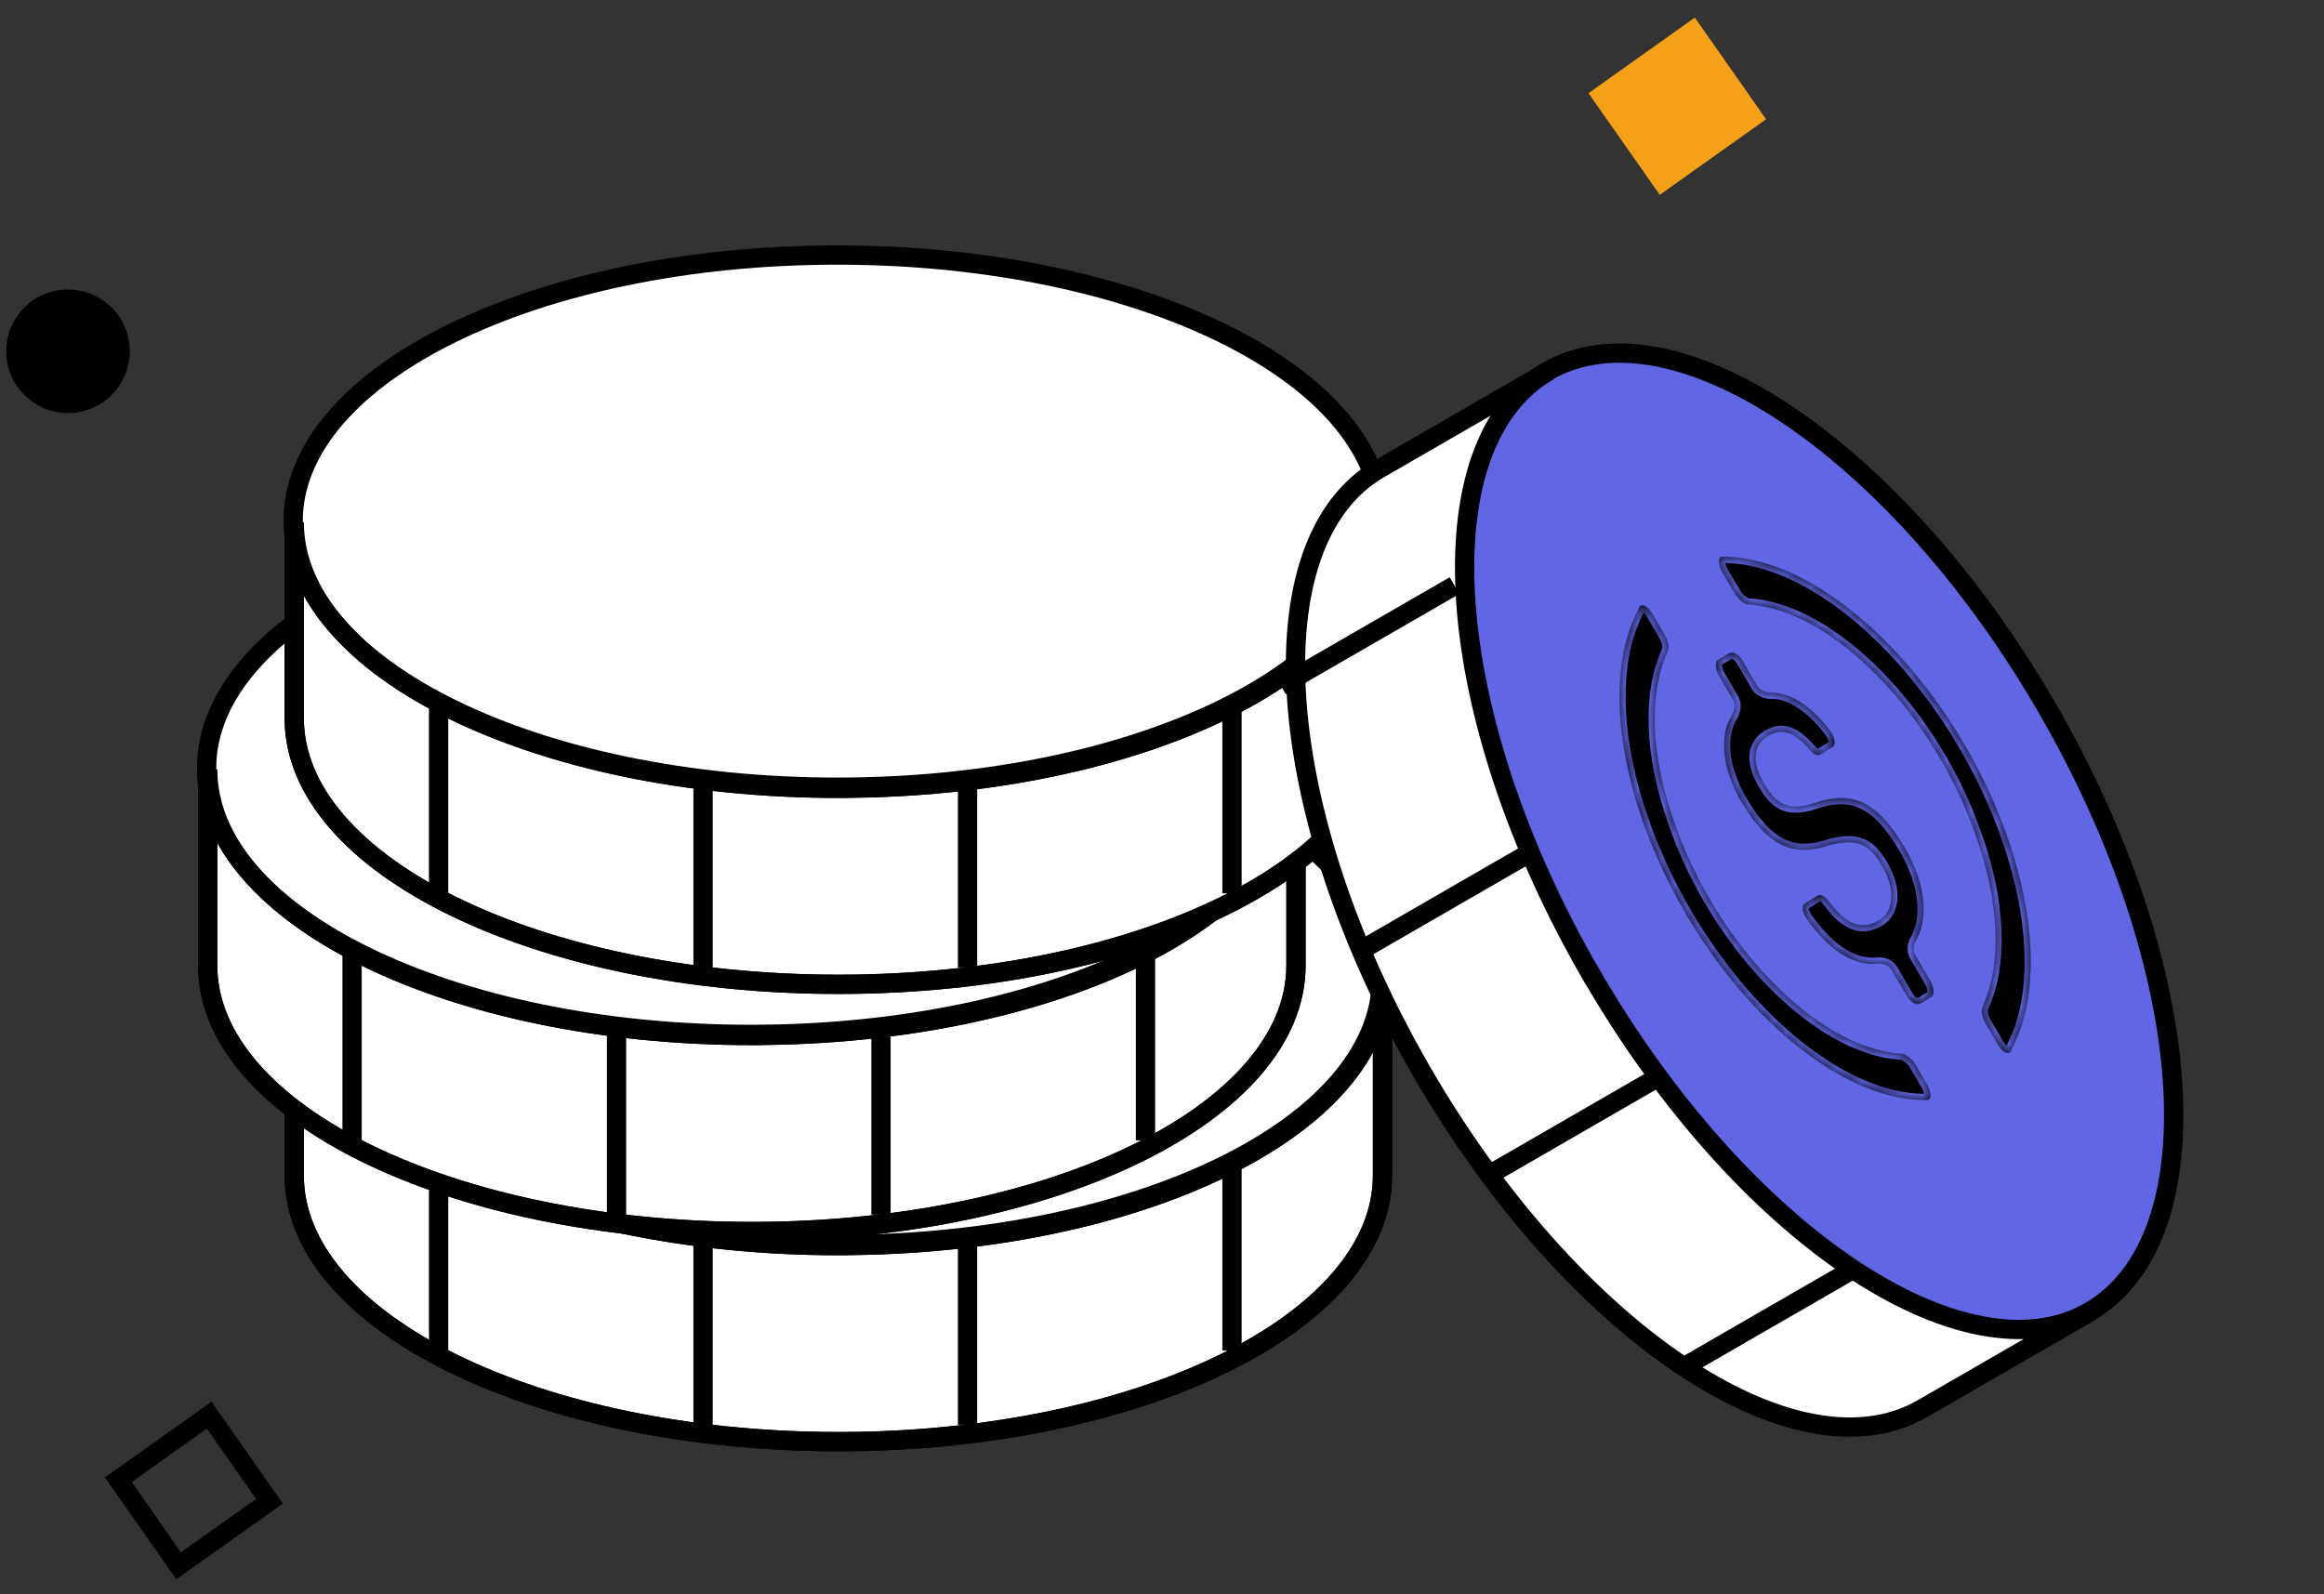 <svg width="188" height="129" viewBox="0 0 188 129" fill="none" xmlns="http://www.w3.org/2000/svg">
<rect x="0" y="0" width="188" height="129" fill="#333333" stroke="none"/>
<g clip-path="url(#clip0_4121_285)">
<g clip-path="url(#clip1_4121_285)">
<path d="M67.82 100.782C43.507 100.782 23.801 91.14 23.801 79.248V95.112C23.801 107.004 43.507 116.64 67.82 116.64C92.132 116.64 111.839 106.998 111.839 95.112V79.248C111.839 91.14 92.132 100.776 67.82 100.776V100.782Z" fill="white" stroke="black" stroke-width="1.56" stroke-miterlimit="10"/>
<path d="M67.733 100.691C92.044 100.691 111.752 91.052 111.752 79.163C111.752 67.273 92.044 57.635 67.733 57.635C43.422 57.635 23.714 67.273 23.714 79.163C23.714 91.052 43.422 100.691 67.733 100.691Z" fill="white" stroke="black" stroke-width="1.56" stroke-miterlimit="10"/>
<path d="M88.102 79.329L71.228 91.705L79.067 79.329L71.228 67.088L88.102 79.329Z" stroke="black" stroke-width="1.56"/>
<path d="M78.934 79.328H87.837" stroke="black" stroke-width="1.56"/>
<path d="M47.727 79.328H74.7" stroke="black" stroke-width="1.56"/>
<path d="M67.259 91.57L62.21 79.329L67.259 67.357" stroke="black" stroke-width="1.56"/>
<path d="M67.259 91.571L47.462 79.329L67.259 67.223L74.966 79.329L67.259 91.571Z" stroke="black" stroke-width="1.56"/>
<path d="M67.82 100.782C43.507 100.782 23.801 91.14 23.801 79.248V95.112C23.801 107.004 43.507 116.64 67.82 116.64C92.132 116.64 111.838 106.998 111.838 95.112V79.248C111.838 91.14 92.132 100.776 67.82 100.776V100.782Z" stroke="black" stroke-width="1.56" stroke-miterlimit="10"/>
<path d="M35.481 93.848V110.133" stroke="black" stroke-width="1.56"/>
<path d="M56.875 100.705V116.134" stroke="black" stroke-width="1.56"/>
<path d="M78.269 99.848V115.276" stroke="black" stroke-width="1.56"/>
<path d="M99.663 93.848V109.276" stroke="black" stroke-width="1.56"/>
<path d="M60.82 83.782C36.507 83.782 16.801 74.14 16.801 62.248V78.112C16.801 90.004 36.507 99.64 60.82 99.64C85.132 99.64 104.839 89.998 104.839 78.112V62.248C104.839 74.14 85.132 83.776 60.82 83.776V83.782Z" fill="white" stroke="black" stroke-width="1.56" stroke-miterlimit="10"/>
<path d="M60.733 83.691C85.044 83.691 104.752 74.052 104.752 62.163C104.752 50.273 85.044 40.635 60.733 40.635C36.422 40.635 16.714 50.273 16.714 62.163C16.714 74.052 36.422 83.691 60.733 83.691Z" fill="white" stroke="black" stroke-width="1.56" stroke-miterlimit="10"/>
<path d="M81.102 62.329L64.228 74.705L72.067 62.329L64.228 50.088L81.102 62.329Z" stroke="black" stroke-width="1.56"/>
<path d="M71.934 62.328H80.837" stroke="black" stroke-width="1.56"/>
<path d="M40.727 62.328H67.7" stroke="black" stroke-width="1.56"/>
<path d="M60.259 74.57L55.21 62.329L60.259 50.357" stroke="black" stroke-width="1.56"/>
<path d="M60.259 74.571L40.462 62.329L60.259 50.223L67.966 62.329L60.259 74.571Z" stroke="black" stroke-width="1.56"/>
<path d="M60.82 83.782C36.507 83.782 16.801 74.14 16.801 62.248V78.112C16.801 90.004 36.507 99.64 60.82 99.64C85.132 99.64 104.838 89.998 104.838 78.112V62.248C104.838 74.14 85.132 83.776 60.82 83.776V83.782Z" stroke="black" stroke-width="1.56" stroke-miterlimit="10"/>
<path d="M28.481 76.848V93.133" stroke="black" stroke-width="1.56"/>
<path d="M49.875 83.705V99.134" stroke="black" stroke-width="1.56"/>
<path d="M71.269 82.848V98.276" stroke="black" stroke-width="1.56"/>
<path d="M92.663 76.848V92.276" stroke="black" stroke-width="1.56"/>
<path d="M67.82 63.782C43.507 63.782 23.801 54.14 23.801 42.248V58.112C23.801 70.004 43.507 79.64 67.82 79.64C92.132 79.64 111.839 69.998 111.839 58.112V42.248C111.839 54.14 92.132 63.776 67.82 63.776V63.782Z" fill="white" stroke="black" stroke-width="1.56" stroke-miterlimit="10"/>
<path d="M67.733 63.691C92.044 63.691 111.752 54.052 111.752 42.163C111.752 30.273 92.044 20.635 67.733 20.635C43.422 20.635 23.714 30.273 23.714 42.163C23.714 54.052 43.422 63.691 67.733 63.691Z" fill="white" stroke="black" stroke-width="1.56" stroke-miterlimit="10"/>
<path d="M95.804 41.471L72.534 53.847L83.345 41.471L72.534 29.229L95.804 41.471Z" stroke="white" stroke-width="1.56"/>
<path d="M83.161 41.471H95.438" stroke="white" stroke-width="1.56"/>
<path d="M67.061 53.711L39.76 41.469L67.061 29.361L77.688 41.469L67.061 53.711Z" stroke="white" stroke-width="1.56"/>
<path d="M40.126 41.471H77.322" stroke="white" stroke-width="1.56"/>
<path d="M67.061 53.711L60.098 41.469L67.061 29.496" stroke="white" stroke-width="1.56"/>
<path d="M67.82 63.782C43.507 63.782 23.801 54.14 23.801 42.248V58.112C23.801 70.004 43.507 79.64 67.82 79.64C92.132 79.64 111.838 69.998 111.838 58.112V42.248C111.838 54.14 92.132 63.776 67.82 63.776V63.782Z" stroke="black" stroke-width="1.56" stroke-miterlimit="10"/>
<path d="M35.481 56.848V73.133" stroke="black" stroke-width="1.56"/>
<path d="M56.875 63.705V79.134" stroke="black" stroke-width="1.56"/>
<path d="M78.269 62.848V78.276" stroke="black" stroke-width="1.56"/>
<path d="M99.663 56.848V72.276" stroke="black" stroke-width="1.56"/>
<path d="M5.5 32.64C7.831 32.64 9.72 30.751 9.72 28.42C9.72 26.089 7.831 24.2 5.5 24.2C3.169 24.2 1.28 26.089 1.28 28.42C1.28 30.751 3.169 32.64 5.5 32.64Z" fill="black" stroke="black" stroke-width="1.56"/>
<path d="M137.103 1.421L128.5 7.537L134.265 15.766L142.868 9.65L137.103 1.421Z" fill="#F4A019"/>
<path d="M14.45 126.688L9.57 119.723L16.919 114.499L21.799 121.464L14.45 126.688Z" stroke="black" stroke-width="1.56"/>
<path d="M128.516 78.811C140.642 99.813 158.785 112.039 169.04 106.119C179.295 100.198 177.779 78.372 165.653 57.37C153.527 36.367 135.384 24.141 125.129 30.062C114.874 35.983 116.391 57.808 128.516 78.811Z" fill="#6166E4" stroke="black" stroke-width="1.56" stroke-miterlimit="10"/>
<path fill-rule="evenodd" clip-rule="evenodd" d="M135.392 66.38C138.762 76.332 147.041 84.841 153.774 85.242C153.877 85.248 153.978 85.266 154.069 85.312C154.373 85.466 154.736 85.765 154.912 86.067L155.859 87.689C155.94 87.828 155.996 87.925 156.03 88.013C156.073 88.126 156.094 88.248 156.127 88.365C156.231 88.734 156.141 89.004 155.879 89.009C155.81 89.01 155.742 88.999 155.673 88.999C150.984 88.994 145.438 85.651 140.564 79.888C132.333 70.094 128.74 56.548 132.49 49.409C132.549 49.297 132.572 49.134 132.662 49.045C132.732 48.976 132.815 48.958 132.911 48.974C133.18 49.021 133.449 49.276 133.678 49.668L134.624 51.29C134.943 51.836 135.031 52.242 134.946 52.607C134.935 52.655 134.916 52.701 134.896 52.745C133.385 56.044 133.501 60.977 135.392 66.38ZM139.189 46.038C139.146 45.924 139.125 45.803 139.092 45.686C138.987 45.315 139.079 45.044 139.344 45.042C139.41 45.041 139.476 45.052 139.542 45.052C144.173 45.093 149.781 48.399 154.721 54.276C162.952 64.07 166.545 77.617 162.795 84.756C162.736 84.868 162.714 85.031 162.624 85.12C162.553 85.189 162.471 85.207 162.374 85.191C162.105 85.144 161.836 84.889 161.607 84.496L160.661 82.875C160.343 82.329 160.254 81.923 160.34 81.558C160.351 81.51 160.369 81.464 160.39 81.419C161.901 78.121 161.785 73.188 159.894 67.785C156.523 57.833 148.245 49.324 141.511 48.923C141.409 48.917 141.308 48.9 141.216 48.853C140.911 48.697 140.54 48.384 140.307 47.984L139.36 46.362C139.279 46.223 139.223 46.126 139.189 46.038ZM146.681 64.999C149.634 63.986 151.751 64.578 154.113 68.626C155.742 71.417 156.052 74.26 155.01 76.059C154.79 76.439 154.73 76.912 154.95 77.289L156.2 79.432C156.476 80.047 156.492 80.508 156.242 80.66L155.459 81.137C155.359 81.198 155.25 81.247 155.134 81.242C154.815 81.227 154.501 81 154.272 80.607L153.037 78.492C152.809 78.102 152.351 77.929 151.904 77.973C149.799 78.181 147.847 76.741 146.113 74.288L146.045 74.171C145.774 73.708 145.758 73.247 146.008 73.095L147.066 72.45C147.252 72.337 147.573 72.453 147.907 72.879C149.106 74.5 150.408 75.43 152.026 74.444C153.209 73.723 153.338 71.921 152.258 70.069C151.177 68.217 150.212 67.865 148.132 68.349C145.18 69.365 143.058 68.619 140.83 64.801C139.338 62.243 139.035 59.575 140.088 57.885C140.332 57.494 140.411 56.995 140.18 56.6L139.021 54.613C138.745 53.998 138.729 53.537 138.979 53.385L139.762 52.908C139.862 52.847 139.971 52.797 140.087 52.803C140.406 52.818 140.72 53.045 140.949 53.438L142.136 55.472C142.385 55.899 142.913 56.056 143.404 56.05C144.875 56.03 146.691 57.254 148.138 59.249L148.206 59.366C148.476 59.829 148.492 60.29 148.242 60.442L147.246 61.05C147.059 61.163 146.738 61.047 146.473 60.738C145.15 59.192 144.122 58.877 143.001 59.56C141.757 60.319 141.741 61.739 142.686 63.358C143.63 64.977 144.543 65.674 146.681 64.999Z" fill="black"/>
<mask id="mask0_4121_285" style="mask-type:luminance" maskUnits="userSpaceOnUse" x="131" y="45" width="34" height="45">
<path fill-rule="evenodd" clip-rule="evenodd" d="M135.392 66.38C138.762 76.332 147.041 84.841 153.774 85.242C153.877 85.248 153.978 85.266 154.069 85.312C154.373 85.466 154.736 85.765 154.912 86.067L155.859 87.689C155.94 87.828 155.996 87.925 156.03 88.013C156.073 88.126 156.094 88.248 156.127 88.365C156.231 88.734 156.141 89.004 155.879 89.009C155.81 89.01 155.742 88.999 155.673 88.999C150.984 88.994 145.438 85.651 140.564 79.888C132.333 70.094 128.74 56.548 132.49 49.409C132.549 49.297 132.572 49.134 132.662 49.045C132.732 48.976 132.815 48.958 132.911 48.974C133.18 49.021 133.449 49.276 133.678 49.668L134.624 51.29C134.943 51.836 135.031 52.242 134.946 52.607C134.935 52.655 134.916 52.701 134.896 52.745C133.385 56.044 133.501 60.977 135.392 66.38ZM139.189 46.038C139.146 45.924 139.125 45.803 139.092 45.686C138.987 45.315 139.079 45.044 139.344 45.042C139.41 45.041 139.476 45.052 139.542 45.052C144.173 45.093 149.781 48.399 154.721 54.276C162.952 64.07 166.545 77.617 162.795 84.756C162.736 84.868 162.714 85.031 162.624 85.12C162.553 85.189 162.471 85.207 162.374 85.191C162.105 85.144 161.836 84.889 161.607 84.496L160.661 82.875C160.343 82.329 160.254 81.923 160.34 81.558C160.351 81.51 160.369 81.464 160.39 81.419C161.901 78.121 161.785 73.188 159.894 67.785C156.523 57.833 148.245 49.324 141.511 48.923C141.409 48.917 141.308 48.9 141.216 48.853C140.911 48.697 140.54 48.384 140.307 47.984L139.36 46.362C139.279 46.223 139.223 46.126 139.189 46.038ZM146.681 64.999C149.634 63.986 151.751 64.578 154.113 68.626C155.742 71.417 156.052 74.26 155.01 76.059C154.79 76.439 154.73 76.912 154.95 77.289L156.2 79.432C156.476 80.047 156.492 80.508 156.242 80.66L155.459 81.137C155.359 81.198 155.25 81.247 155.134 81.242C154.815 81.227 154.501 81 154.272 80.607L153.037 78.492C152.809 78.102 152.351 77.929 151.904 77.973C149.799 78.181 147.847 76.741 146.113 74.288L146.045 74.171C145.774 73.708 145.758 73.247 146.008 73.095L147.066 72.45C147.252 72.337 147.573 72.453 147.907 72.879C149.106 74.5 150.408 75.43 152.026 74.444C153.209 73.723 153.338 71.921 152.258 70.069C151.177 68.217 150.212 67.865 148.132 68.349C145.18 69.365 143.058 68.619 140.83 64.801C139.338 62.243 139.035 59.575 140.088 57.885C140.332 57.494 140.411 56.995 140.18 56.6L139.021 54.613C138.745 53.998 138.729 53.537 138.979 53.385L139.762 52.908C139.862 52.847 139.971 52.797 140.087 52.803C140.406 52.818 140.72 53.045 140.949 53.438L142.136 55.472C142.385 55.899 142.913 56.056 143.404 56.05C144.875 56.03 146.691 57.254 148.138 59.249L148.206 59.366C148.476 59.829 148.492 60.29 148.242 60.442L147.246 61.05C147.059 61.163 146.738 61.047 146.473 60.738C145.15 59.192 144.122 58.877 143.001 59.56C141.757 60.319 141.741 61.739 142.686 63.358C143.63 64.977 144.543 65.674 146.681 64.999Z" fill="white"/>
</mask>
<g mask="url(#mask0_4121_285)">
<path d="M135.392 66.38L135.863 66.215L135.861 66.21L135.392 66.38ZM140.564 79.888L140.185 80.215L140.186 80.216L140.564 79.888ZM159.894 67.785L159.423 67.95L159.425 67.955L159.894 67.785ZM146.681 64.999L146.827 65.479L146.838 65.475L146.681 64.999ZM156.2 79.432L156.653 79.222L156.642 79.198L156.629 79.175L156.2 79.432ZM146.113 74.288L145.684 74.545L145.695 74.564L145.707 74.582L146.113 74.288ZM147.907 72.879L148.306 72.576L148.297 72.565L147.907 72.879ZM148.132 68.349L148.023 67.86L147.998 67.865L147.974 67.874L148.132 68.349ZM139.021 54.613L138.567 54.823L138.578 54.847L138.592 54.87L139.021 54.613ZM148.138 59.249L148.566 58.992L148.554 58.971L148.539 58.95L148.138 59.249ZM153.806 84.74C150.616 84.55 146.972 82.421 143.677 79.039C140.395 75.67 137.523 71.118 135.863 66.215L134.921 66.545C136.631 71.594 139.583 76.273 142.967 79.746C146.337 83.207 150.199 85.533 153.742 85.743L153.806 84.74ZM155.341 85.81C155.105 85.404 154.658 85.046 154.294 84.862L153.845 85.762C154.088 85.885 154.368 86.126 154.484 86.324L155.341 85.81ZM156.287 87.432L155.341 85.81L154.484 86.324L155.43 87.946L156.287 87.432ZM156.494 87.831C156.443 87.695 156.36 87.557 156.287 87.432L155.43 87.946C155.519 88.1 155.55 88.155 155.565 88.196L156.494 87.831ZM155.886 89.512C156.038 89.508 156.195 89.465 156.332 89.365C156.469 89.266 156.556 89.132 156.606 88.997C156.701 88.742 156.672 88.461 156.605 88.224L155.649 88.505C155.666 88.565 155.671 88.609 155.672 88.637C155.673 88.666 155.668 88.667 155.675 88.649C155.682 88.629 155.704 88.587 155.753 88.551C155.803 88.514 155.851 88.507 155.872 88.507L155.886 89.512ZM140.186 80.216C145.097 86.025 150.768 89.496 155.669 89.502L155.676 88.497C151.2 88.491 145.779 85.278 140.943 79.561L140.186 80.216ZM132.052 49.175C130.091 52.907 130.081 58.228 131.554 63.786C133.031 69.361 136.022 75.263 140.185 80.215L140.944 79.562C136.875 74.72 133.954 68.951 132.515 63.52C131.071 58.072 131.14 53.05 132.929 49.643L132.052 49.175ZM134.107 49.411C133.86 48.988 133.491 48.564 132.998 48.479L132.825 49.47C132.869 49.478 133.039 49.564 133.25 49.926L134.107 49.411ZM135.053 51.033L134.107 49.411L133.25 49.926L134.196 51.547L135.053 51.033ZM135.43 52.72C135.558 52.175 135.402 51.63 135.053 51.033L134.196 51.547C134.484 52.041 134.505 52.31 134.462 52.494L135.43 52.72ZM135.861 66.21C133.992 60.87 133.913 56.086 135.347 52.955L134.445 52.536C132.857 56.002 133.01 61.084 134.923 66.55L135.861 66.21ZM139.342 44.539C139.189 44.541 139.032 44.582 138.893 44.681C138.754 44.78 138.666 44.914 138.615 45.05C138.518 45.306 138.546 45.589 138.614 45.827L139.57 45.546C139.553 45.486 139.548 45.442 139.547 45.414C139.546 45.385 139.551 45.384 139.544 45.402C139.536 45.423 139.513 45.466 139.464 45.501C139.413 45.538 139.366 45.544 139.346 45.544L139.342 44.539ZM155.101 53.95C150.12 48.024 144.388 44.592 139.549 44.55L139.535 45.555C143.957 45.594 149.441 48.774 154.341 54.603L155.101 53.95ZM163.234 84.989C165.195 81.258 165.204 75.937 163.732 70.379C162.254 64.804 159.263 58.902 155.101 53.95L154.341 54.603C158.41 59.445 161.332 65.214 162.771 70.645C164.215 76.093 164.146 81.115 162.356 84.522L163.234 84.989ZM161.179 84.754C161.426 85.177 161.794 85.601 162.287 85.686L162.461 84.695C162.416 84.687 162.247 84.601 162.036 84.239L161.179 84.754ZM160.232 83.132L161.179 84.754L162.036 84.239L161.09 82.618L160.232 83.132ZM159.856 81.445C159.728 81.99 159.884 82.535 160.232 83.132L161.09 82.618C160.802 82.124 160.78 81.855 160.823 81.671L159.856 81.445ZM159.425 67.955C161.294 73.294 161.373 78.079 159.939 81.21L160.841 81.629C162.428 78.163 162.276 73.081 160.363 67.615L159.425 67.955ZM141.479 49.425C144.669 49.615 148.314 51.744 151.608 55.126C154.89 58.495 157.762 63.047 159.423 67.95L160.364 67.62C158.655 62.571 155.702 57.892 152.319 54.418C148.948 50.958 145.087 48.632 141.543 48.422L141.479 49.425ZM139.878 48.241C140.164 48.731 140.608 49.107 140.99 49.302L141.442 48.404C141.214 48.287 140.917 48.037 140.735 47.727L139.878 48.241ZM138.932 46.619L139.878 48.241L140.735 47.727L139.789 46.105L138.932 46.619ZM138.725 46.22C138.776 46.356 138.859 46.494 138.932 46.619L139.789 46.105C139.7 45.951 139.669 45.896 139.654 45.855L138.725 46.22ZM154.542 68.369C153.341 66.31 152.154 65.043 150.82 64.454C149.468 63.857 148.06 63.996 146.524 64.523L146.838 65.475C148.255 64.989 149.382 64.918 150.417 65.376C151.471 65.841 152.524 66.894 153.685 68.883L154.542 68.369ZM155.439 76.311C156.614 74.283 156.212 71.23 154.542 68.369L153.685 68.883C155.272 71.604 155.491 74.237 154.582 75.806L155.439 76.311ZM156.629 79.175L155.379 77.032L154.521 77.547L155.772 79.689L156.629 79.175ZM156.497 81.09C156.848 80.876 156.925 80.492 156.915 80.199C156.905 79.897 156.805 79.561 156.653 79.222L155.747 79.642C155.871 79.918 155.917 80.119 155.921 80.24C155.926 80.369 155.886 80.291 155.987 80.23L156.497 81.09ZM155.714 81.567L156.497 81.09L155.987 80.23L155.204 80.707L155.714 81.567ZM153.843 80.864C154.121 81.342 154.563 81.719 155.109 81.744L155.16 80.74C155.066 80.735 154.88 80.657 154.7 80.35L153.843 80.864ZM152.608 78.749L153.843 80.864L154.7 80.35L153.466 78.234L152.608 78.749ZM145.707 74.582C147.467 77.071 149.567 78.708 151.949 78.473L151.858 77.473C150.03 77.653 148.226 76.41 146.518 73.994L145.707 74.582ZM145.616 74.429L145.684 74.545L146.541 74.031L146.473 73.914L145.616 74.429ZM145.753 72.665C145.409 72.874 145.324 73.251 145.334 73.537C145.344 73.832 145.45 74.144 145.616 74.429L146.473 73.914C146.369 73.735 146.331 73.585 146.328 73.496C146.325 73.397 146.357 73.467 146.263 73.525L145.753 72.665ZM146.811 72.02L145.753 72.665L146.263 73.525L147.32 72.88L146.811 72.02ZM148.297 72.565C148.101 72.314 147.88 72.117 147.643 72.006C147.407 71.895 147.094 71.847 146.811 72.02L147.32 72.88C147.224 72.939 147.165 72.893 147.22 72.918C147.273 72.943 147.38 73.018 147.516 73.192L148.297 72.565ZM151.771 74.014C151.096 74.426 150.539 74.421 150.018 74.182C149.455 73.923 148.891 73.367 148.306 72.576L147.508 73.181C148.122 74.011 148.808 74.732 149.601 75.097C150.435 75.481 151.339 75.449 152.281 74.874L151.771 74.014ZM151.829 70.326C152.332 71.189 152.532 72.004 152.495 72.654C152.457 73.296 152.194 73.757 151.771 74.014L152.281 74.874C153.042 74.411 153.435 73.611 153.487 72.707C153.54 71.813 153.264 70.801 152.687 69.812L151.829 70.326ZM148.241 68.839C149.254 68.603 149.89 68.599 150.382 68.799C150.867 68.997 151.309 69.434 151.829 70.326L152.687 69.812C152.127 68.852 151.545 68.187 150.758 67.867C149.976 67.549 149.09 67.611 148.023 67.86L148.241 68.839ZM140.401 65.058C141.536 67.003 142.689 68.247 144.003 68.846C145.335 69.453 146.743 69.357 148.289 68.825L147.974 67.874C146.569 68.357 145.44 68.396 144.416 67.929C143.374 67.454 142.351 66.416 141.259 64.544L140.401 65.058ZM139.668 57.618C138.468 59.544 138.869 62.432 140.401 65.058L141.259 64.544C139.806 62.054 139.601 59.607 140.509 58.151L139.668 57.618ZM138.592 54.87L139.751 56.857L140.609 56.343L139.449 54.355L138.592 54.87ZM138.724 52.955C138.373 53.169 138.296 53.553 138.306 53.846C138.316 54.148 138.416 54.484 138.567 54.823L139.474 54.403C139.35 54.127 139.304 53.925 139.3 53.805C139.295 53.676 139.335 53.754 139.234 53.815L138.724 52.955ZM139.507 52.478L138.724 52.955L139.234 53.815L140.017 53.338L139.507 52.478ZM141.378 53.18C141.099 52.703 140.658 52.326 140.112 52.301L140.061 53.305C140.155 53.309 140.341 53.387 140.521 53.695L141.378 53.18ZM142.565 55.215L141.378 53.18L140.521 53.695L141.708 55.729L142.565 55.215ZM148.539 58.95C147.788 57.914 146.932 57.066 146.058 56.475C145.189 55.889 144.27 55.536 143.4 55.547L143.408 56.552C144.01 56.544 144.734 56.793 145.502 57.312C146.266 57.828 147.041 58.589 147.736 59.548L148.539 58.95ZM148.634 59.108L148.566 58.992L147.709 59.506L147.777 59.623L148.634 59.108ZM148.497 60.872C148.842 60.663 148.926 60.286 148.916 60.001C148.906 59.705 148.8 59.393 148.634 59.108L147.777 59.623C147.882 59.802 147.919 59.953 147.922 60.041C147.925 60.14 147.893 60.07 147.988 60.012L148.497 60.872ZM147.501 61.48L148.497 60.872L147.988 60.012L146.991 60.619L147.501 61.48ZM146.096 61.068C146.27 61.27 146.48 61.432 146.707 61.521C146.925 61.606 147.227 61.647 147.501 61.48L146.991 60.619C147.078 60.566 147.127 60.605 147.071 60.583C147.024 60.565 146.94 60.513 146.849 60.407L146.096 61.068ZM143.256 59.99C143.716 59.71 144.103 59.658 144.503 59.791C144.939 59.935 145.455 60.319 146.096 61.068L146.85 60.408C146.167 59.611 145.508 59.064 144.818 58.836C144.093 58.595 143.406 58.728 142.746 59.13L143.256 59.99ZM143.114 63.101C142.669 62.338 142.486 61.679 142.519 61.166C142.549 60.683 142.771 60.286 143.256 59.99L142.746 59.13C141.987 59.593 141.578 60.285 141.526 61.107C141.476 61.898 141.758 62.76 142.257 63.615L143.114 63.101ZM146.535 64.519C145.527 64.838 144.906 64.801 144.45 64.584C143.977 64.358 143.576 63.892 143.114 63.101L142.257 63.615C142.74 64.443 143.267 65.134 144.022 65.493C144.793 65.861 145.697 65.835 146.827 65.479L146.535 64.519ZM140.509 58.151C140.816 57.657 140.964 56.95 140.609 56.343L139.751 56.857C139.858 57.04 139.847 57.33 139.668 57.618L140.509 58.151ZM155.204 80.707C155.17 80.727 155.15 80.736 155.14 80.74C155.131 80.743 155.14 80.739 155.16 80.74L155.109 81.744C155.376 81.756 155.591 81.642 155.714 81.567L155.204 80.707ZM154.582 75.806C154.3 76.293 154.184 76.968 154.521 77.547L155.379 77.032C155.276 76.856 155.281 76.584 155.439 76.311L154.582 75.806ZM140.017 53.338C140.051 53.317 140.071 53.308 140.081 53.305C140.09 53.301 140.081 53.306 140.061 53.305L140.112 52.301C139.845 52.288 139.63 52.403 139.507 52.478L140.017 53.338ZM141.543 48.422C141.474 48.417 141.449 48.407 141.442 48.404L140.99 49.302C141.167 49.392 141.344 49.417 141.479 49.425L141.543 48.422ZM138.614 45.827C138.628 45.876 138.636 45.916 138.655 45.99C138.671 46.054 138.693 46.135 138.725 46.22L139.654 45.855C139.643 45.827 139.632 45.791 139.619 45.737C139.608 45.692 139.589 45.613 139.57 45.546L138.614 45.827ZM139.346 45.544C139.354 45.544 139.366 45.545 139.401 45.548C139.428 45.55 139.48 45.554 139.535 45.555L139.549 44.55C139.537 44.55 139.524 44.549 139.485 44.545C139.454 44.543 139.4 44.538 139.342 44.539L139.346 45.544ZM160.823 81.671C160.823 81.672 160.824 81.669 160.827 81.662C160.829 81.654 160.834 81.644 160.841 81.629L159.939 81.21C159.912 81.268 159.878 81.349 159.856 81.445L160.823 81.671ZM153.466 78.234C153.117 77.636 152.445 77.415 151.858 77.473L151.949 78.473C152.257 78.443 152.502 78.567 152.608 78.749L153.466 78.234ZM133.008 49.404C132.986 49.426 132.949 49.451 132.902 49.463C132.859 49.475 132.829 49.471 132.825 49.47L132.998 48.479C132.777 48.441 132.522 48.483 132.316 48.687L133.008 49.404ZM132.929 49.643C132.96 49.584 132.982 49.528 132.996 49.489C133.003 49.468 133.01 49.448 133.016 49.433C133.022 49.416 133.026 49.403 133.03 49.392C133.039 49.367 133.043 49.36 133.043 49.36C133.043 49.361 133.033 49.38 133.008 49.404L132.316 48.687C132.184 48.816 132.125 48.974 132.099 49.046C132.091 49.067 132.084 49.087 132.078 49.104C132.072 49.121 132.067 49.134 132.063 49.146C132.054 49.172 132.05 49.178 132.052 49.175L132.929 49.643ZM162.356 84.522C162.326 84.58 162.304 84.637 162.29 84.676C162.282 84.696 162.275 84.717 162.27 84.732C162.264 84.749 162.259 84.762 162.255 84.773C162.246 84.798 162.242 84.805 162.242 84.805C162.243 84.804 162.253 84.785 162.277 84.761L162.97 85.478C163.101 85.349 163.161 85.191 163.187 85.119C163.195 85.098 163.202 85.078 163.208 85.061C163.214 85.044 163.218 85.031 163.223 85.019C163.232 84.993 163.235 84.987 163.234 84.989L162.356 84.522ZM155.565 88.196C155.576 88.224 155.587 88.26 155.6 88.314C155.611 88.359 155.63 88.438 155.649 88.505L156.605 88.224C156.591 88.175 156.583 88.135 156.564 88.061C156.548 87.997 156.526 87.916 156.494 87.831L155.565 88.196ZM162.277 84.761C162.3 84.739 162.337 84.714 162.383 84.701C162.427 84.69 162.456 84.694 162.461 84.695L162.287 85.686C162.508 85.724 162.763 85.682 162.97 85.478L162.277 84.761ZM155.872 88.507C155.864 88.507 155.852 88.506 155.816 88.504C155.787 88.501 155.733 88.497 155.676 88.497L155.669 89.502C155.682 89.502 155.696 89.503 155.736 89.506C155.769 89.508 155.825 89.513 155.886 89.512L155.872 88.507ZM134.462 52.494C134.462 52.493 134.462 52.496 134.459 52.503C134.456 52.511 134.452 52.521 134.445 52.536L135.347 52.955C135.373 52.897 135.407 52.816 135.43 52.72L134.462 52.494ZM141.708 55.729C142.09 56.385 142.845 56.56 143.408 56.552L143.4 55.547C142.98 55.553 142.681 55.413 142.565 55.215L141.708 55.729ZM153.742 85.743C153.811 85.748 153.837 85.758 153.845 85.762L154.294 84.862C154.118 84.773 153.942 84.748 153.806 84.74L153.742 85.743Z" fill="#6166E4"/>
</g>
<path d="M128.665 78.767C116.538 57.763 115.026 35.938 125.283 30.016L111.6 37.916C101.343 43.837 102.861 65.66 114.987 86.664C127.114 107.668 145.259 119.891 155.511 113.972L169.194 106.072C158.937 111.994 140.797 99.768 128.67 78.764L128.665 78.767Z" fill="white" stroke="black" stroke-width="1.56" stroke-miterlimit="10"/>
<path d="M117.664 47.377L103.618 55.487" stroke="black" stroke-width="1.56"/>
<path d="M123.275 69.275L109.967 76.958" stroke="black" stroke-width="1.56"/>
<path d="M133.831 87.33L120.524 95.013" stroke="black" stroke-width="1.56"/>
<path d="M149.677 102.826L136.37 110.509" stroke="black" stroke-width="1.56"/>
</g>
</g>
<defs>
<clipPath id="clip0_4121_285">
<rect width="187" height="128" fill="white" transform="translate(0.5 0.92)"/>
</clipPath>
<clipPath id="clip1_4121_285">
<rect width="187" height="127" fill="white" transform="translate(0.5 1.42)"/>
</clipPath>
</defs>
</svg>
